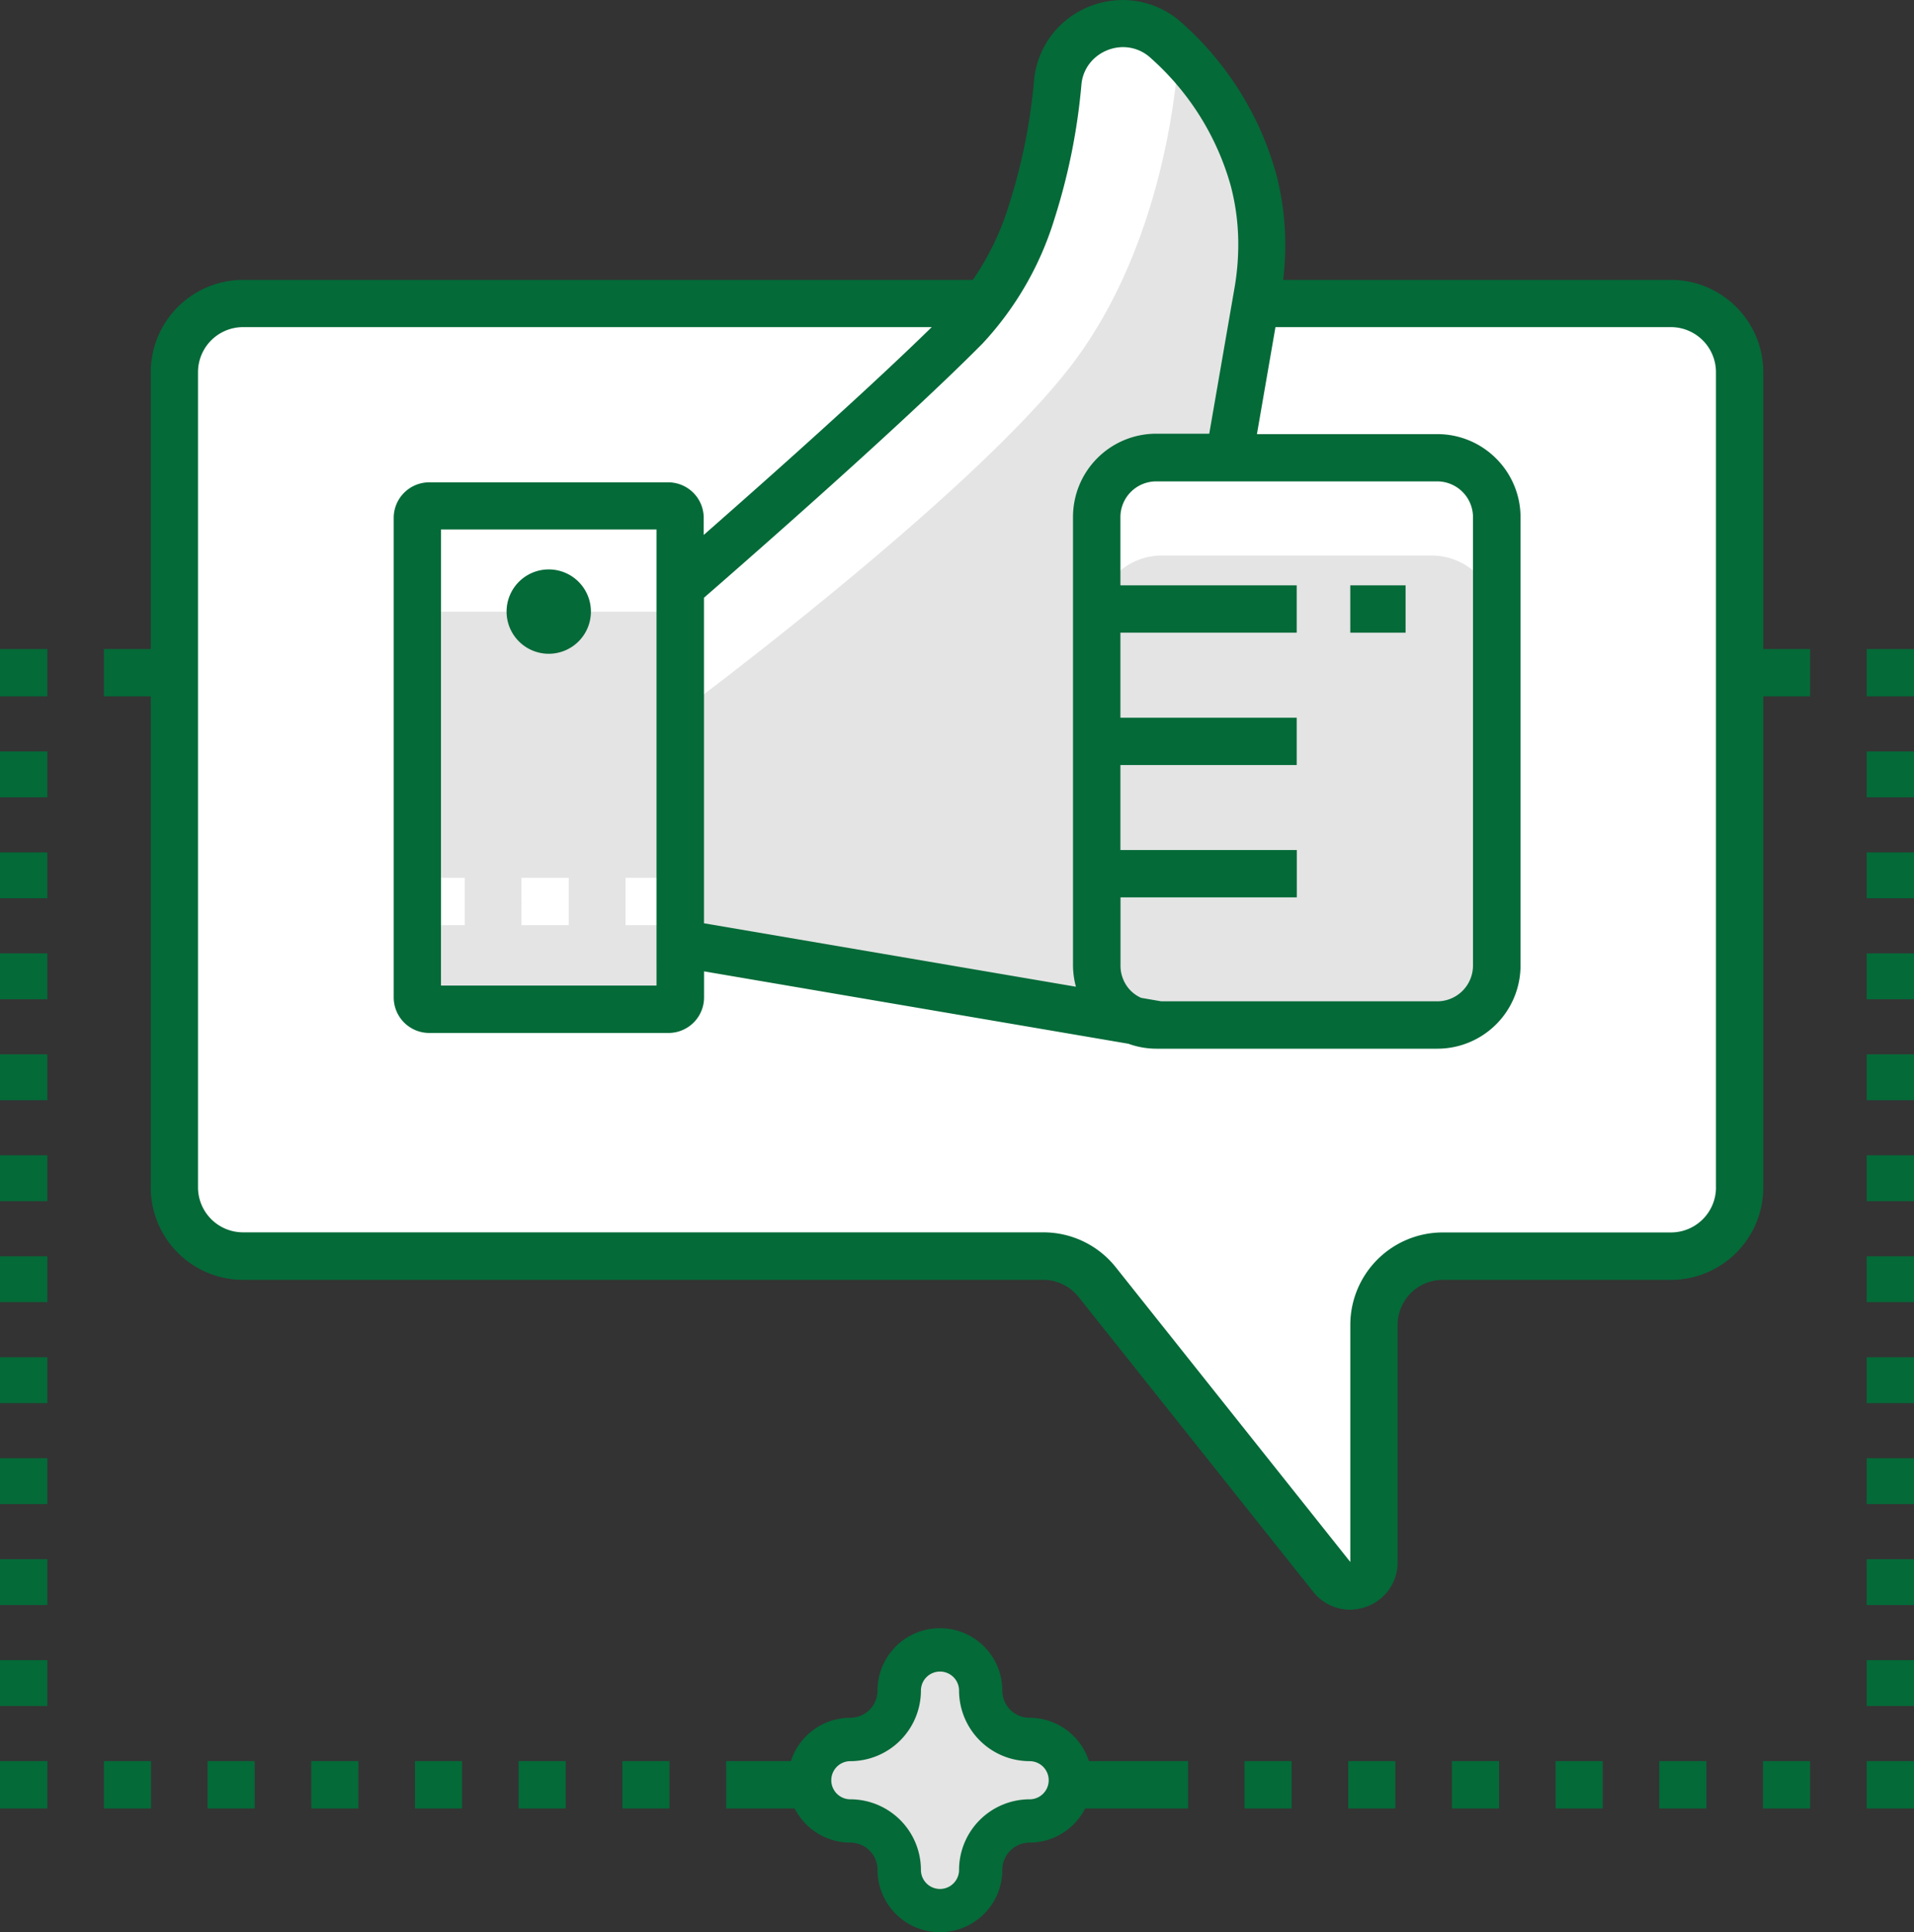 <svg xmlns="http://www.w3.org/2000/svg" width="55.197" height="55.711" viewBox="0 0 55.197 55.711">
  <rect x="0" y="0" width="55.197" height="55.711" fill="#333333" stroke="none"/>
  <g id="Satisfaction_Guarantee" data-name="Satisfaction Guarantee" transform="translate(-26.879 -21.834)">
    <g id="Group_450" data-name="Group 450" transform="translate(26.879 40.547)">
      <rect id="Rectangle_611" data-name="Rectangle 611" width="1.365" height="1.365" transform="translate(53.832)" fill="#046a38"/>
      <rect id="Rectangle_612" data-name="Rectangle 612" width="1.365" height="1.323" transform="translate(53.832 20.42)" fill="#046a38"/>
      <rect id="Rectangle_613" data-name="Rectangle 613" width="1.365" height="1.323" transform="translate(53.832 23.331)" fill="#046a38"/>
      <rect id="Rectangle_614" data-name="Rectangle 614" width="1.365" height="1.323" transform="translate(53.832 26.242)" fill="#046a38"/>
      <rect id="Rectangle_615" data-name="Rectangle 615" width="1.365" height="1.323" transform="translate(53.832 17.508)" fill="#046a38"/>
      <rect id="Rectangle_616" data-name="Rectangle 616" width="1.365" height="1.323" transform="translate(53.832 29.153)" fill="#046a38"/>
      <rect id="Rectangle_617" data-name="Rectangle 617" width="1.365" height="1.323" transform="translate(53.832 5.864)" fill="#046a38"/>
      <rect id="Rectangle_618" data-name="Rectangle 618" width="1.365" height="1.323" transform="translate(53.832 14.597)" fill="#046a38"/>
      <rect id="Rectangle_619" data-name="Rectangle 619" width="1.365" height="1.323" transform="translate(53.832 2.953)" fill="#046a38"/>
      <rect id="Rectangle_620" data-name="Rectangle 620" width="1.365" height="1.323" transform="translate(53.832 8.775)" fill="#046a38"/>
      <rect id="Rectangle_621" data-name="Rectangle 621" width="1.365" height="1.323" transform="translate(53.832 11.686)" fill="#046a38"/>
      <rect id="Rectangle_622" data-name="Rectangle 622" width="1.365" height="1.365" transform="translate(53.832 32.064)" fill="#046a38"/>
      <rect id="Rectangle_623" data-name="Rectangle 623" width="1.359" height="1.365" transform="translate(14.957 32.064)" fill="#046a38"/>
      <rect id="Rectangle_624" data-name="Rectangle 624" width="1.359" height="1.365" transform="translate(2.996 32.064)" fill="#046a38"/>
      <rect id="Rectangle_625" data-name="Rectangle 625" width="1.359" height="1.365" transform="translate(35.89 32.064)" fill="#046a38"/>
      <rect id="Rectangle_626" data-name="Rectangle 626" width="1.359" height="1.365" transform="translate(17.948 32.064)" fill="#046a38"/>
      <rect id="Rectangle_627" data-name="Rectangle 627" width="1.359" height="1.365" transform="translate(5.986 32.064)" fill="#046a38"/>
      <rect id="Rectangle_628" data-name="Rectangle 628" width="1.359" height="1.365" transform="translate(8.977 32.064)" fill="#046a38"/>
      <rect id="Rectangle_629" data-name="Rectangle 629" width="1.359" height="1.365" transform="translate(38.88 32.064)" fill="#046a38"/>
      <rect id="Rectangle_630" data-name="Rectangle 630" width="1.359" height="1.365" transform="translate(11.967 32.064)" fill="#046a38"/>
      <rect id="Rectangle_631" data-name="Rectangle 631" width="1.359" height="1.365" transform="translate(47.851 32.064)" fill="#046a38"/>
      <rect id="Rectangle_632" data-name="Rectangle 632" width="1.359" height="1.365" transform="translate(50.842 32.064)" fill="#046a38"/>
      <rect id="Rectangle_633" data-name="Rectangle 633" width="1.359" height="1.365" transform="translate(44.861 32.064)" fill="#046a38"/>
      <rect id="Rectangle_634" data-name="Rectangle 634" width="1.359" height="1.365" transform="translate(41.871 32.064)" fill="#046a38"/>
      <rect id="Rectangle_635" data-name="Rectangle 635" width="1.365" height="1.365" transform="translate(0 32.064)" fill="#046a38"/>
      <rect id="Rectangle_636" data-name="Rectangle 636" width="1.365" height="1.323" transform="translate(0 14.597)" fill="#046a38"/>
      <rect id="Rectangle_637" data-name="Rectangle 637" width="1.365" height="1.323" transform="translate(0 17.508)" fill="#046a38"/>
      <rect id="Rectangle_638" data-name="Rectangle 638" width="1.365" height="1.323" transform="translate(0 5.864)" fill="#046a38"/>
      <rect id="Rectangle_639" data-name="Rectangle 639" width="1.365" height="1.323" transform="translate(0 2.953)" fill="#046a38"/>
      <rect id="Rectangle_640" data-name="Rectangle 640" width="1.365" height="1.323" transform="translate(0 11.686)" fill="#046a38"/>
      <rect id="Rectangle_641" data-name="Rectangle 641" width="1.365" height="1.323" transform="translate(0 29.153)" fill="#046a38"/>
      <rect id="Rectangle_642" data-name="Rectangle 642" width="1.365" height="1.323" transform="translate(0 8.775)" fill="#046a38"/>
      <rect id="Rectangle_643" data-name="Rectangle 643" width="1.365" height="1.323" transform="translate(0 20.42)" fill="#046a38"/>
      <rect id="Rectangle_644" data-name="Rectangle 644" width="1.365" height="1.323" transform="translate(0 26.242)" fill="#046a38"/>
      <rect id="Rectangle_645" data-name="Rectangle 645" width="1.365" height="1.323" transform="translate(0 23.331)" fill="#046a38"/>
      <rect id="Rectangle_646" data-name="Rectangle 646" width="1.365" height="1.365" fill="#046a38"/>
      <rect id="Rectangle_647" data-name="Rectangle 647" width="1.359" height="1.365" transform="translate(23.928)" fill="#046a38"/>
      <rect id="Rectangle_648" data-name="Rectangle 648" width="1.359" height="1.365" transform="translate(26.919)" fill="#046a38"/>
      <rect id="Rectangle_649" data-name="Rectangle 649" width="1.359" height="1.365" transform="translate(29.909)" fill="#046a38"/>
      <rect id="Rectangle_650" data-name="Rectangle 650" width="1.359" height="1.365" transform="translate(20.938)" fill="#046a38"/>
      <rect id="Rectangle_651" data-name="Rectangle 651" width="1.359" height="1.365" transform="translate(32.899)" fill="#046a38"/>
      <rect id="Rectangle_652" data-name="Rectangle 652" width="1.359" height="1.365" transform="translate(38.88)" fill="#046a38"/>
      <rect id="Rectangle_653" data-name="Rectangle 653" width="1.359" height="1.365" transform="translate(17.948)" fill="#046a38"/>
      <rect id="Rectangle_654" data-name="Rectangle 654" width="1.359" height="1.365" transform="translate(41.871)" fill="#046a38"/>
      <rect id="Rectangle_655" data-name="Rectangle 655" width="1.359" height="1.365" transform="translate(50.842)" fill="#046a38"/>
      <rect id="Rectangle_656" data-name="Rectangle 656" width="1.359" height="1.365" transform="translate(35.89)" fill="#046a38"/>
      <rect id="Rectangle_657" data-name="Rectangle 657" width="1.359" height="1.365" transform="translate(14.957)" fill="#046a38"/>
      <rect id="Rectangle_658" data-name="Rectangle 658" width="1.359" height="1.365" transform="translate(47.852)" fill="#046a38"/>
      <rect id="Rectangle_659" data-name="Rectangle 659" width="1.359" height="1.365" transform="translate(5.986)" fill="#046a38"/>
      <rect id="Rectangle_660" data-name="Rectangle 660" width="1.359" height="1.365" transform="translate(2.996)" fill="#046a38"/>
      <rect id="Rectangle_661" data-name="Rectangle 661" width="1.359" height="1.365" transform="translate(11.967)" fill="#046a38"/>
      <rect id="Rectangle_662" data-name="Rectangle 662" width="1.359" height="1.365" transform="translate(44.861)" fill="#046a38"/>
      <rect id="Rectangle_663" data-name="Rectangle 663" width="1.359" height="1.365" transform="translate(8.977)" fill="#046a38"/>
      <path id="Path_12426" data-name="Path 12426" d="M115.557,207.882H103.6v1.365h13.321v-1.365h-1.359Z" transform="translate(-82.658 -175.818)" fill="#046a38"/>
    </g>
    <g id="Group_453" data-name="Group 453" transform="translate(31.223 21.834)">
      <path id="Path_12429" data-name="Path 12429" d="M88.456,53.9H47.28A1.984,1.984,0,0,0,45.3,55.886v23.5a1.984,1.984,0,0,0,1.984,1.984H70.354a1.985,1.985,0,0,1,1.552.748l6.765,8.5a.685.685,0,0,0,1.221-.427V83.353a1.984,1.984,0,0,1,1.984-1.984h6.58a1.984,1.984,0,0,0,1.984-1.984v-23.5A1.985,1.985,0,0,0,88.456,53.9Z" transform="translate(-44.614 -45.15)" fill="#fff"/>
      <path id="Path_12430" data-name="Path 12430" d="M88.524,52.184a2.66,2.66,0,0,0-1.885-.781H45.463A2.666,2.666,0,0,0,42.8,54.069v23.5a2.666,2.666,0,0,0,2.666,2.666H68.537a1.3,1.3,0,0,1,1.019.491l6.765,8.5a1.369,1.369,0,0,0,.49.39,1.347,1.347,0,0,0,.573.127,1.388,1.388,0,0,0,.94-.367,1.343,1.343,0,0,0,.316-.439,1.375,1.375,0,0,0,.118-.562V81.536a1.3,1.3,0,0,1,1.3-1.3h6.58a2.666,2.666,0,0,0,2.666-2.666v-23.5A2.661,2.661,0,0,0,88.524,52.184ZM87.94,77.568a1.3,1.3,0,0,1-1.3,1.3h-6.58a2.667,2.667,0,0,0-2.666,2.666V88.37h0l-6.765-8.5a2.667,2.667,0,0,0-2.086-1.005H45.463a1.3,1.3,0,0,1-1.3-1.3v-23.5a1.3,1.3,0,0,1,1.3-1.3H86.639a1.3,1.3,0,0,1,1.3,1.3v23.5Z" transform="translate(-42.797 -43.333)" fill="#046a38"/>
      <path id="Path_12431" data-name="Path 12431" d="M112.9,24.87l-2.553,1.285-1.718,6.026-4.608,4.7L99.99,40.46l-.332,3.227.442,1.381,4.7-2.541,8.431-10.608,1.106-5.757Z" transform="translate(-84.139 -24.041)" fill="#fff"/>
      <path id="Path_12432" data-name="Path 12432" d="M113.122,27.365s-.188,5.264-3.12,9.061S98.75,46.389,98.75,46.389v6.84l12.218,1.907-.2-9.463s-.1-5.523.7-6.2a3.791,3.791,0,0,1,2.488-.419l1.128-1.65a21.174,21.174,0,0,0,.6-5.3C115.452,30.336,113.122,27.365,113.122,27.365Z" transform="translate(-83.479 -25.855)" fill="#e4e4e4"/>
      <rect id="Rectangle_664" data-name="Rectangle 664" width="7.581" height="11.465" transform="translate(7.69 17.635)" fill="#e4e4e4"/>
      <path id="Path_12433" data-name="Path 12433" d="M76.977,115.93h1.365v-1.365H76.977Zm-3,0H75.34v-1.365H73.975Zm-3,0h1.365v-1.365H70.973Z" transform="translate(-63.283 -89.256)" fill="#fff"/>
      <path id="Path_12434" data-name="Path 12434" d="M152.422,80.519h-7.774a1.88,1.88,0,0,0-1.88,1.88v9.778a1.88,1.88,0,0,0,1.88,1.88h7.774a1.88,1.88,0,0,0,1.88-1.88V82.4A1.88,1.88,0,0,0,152.422,80.519Z" transform="translate(-115.483 -64.502)" fill="#e4e4e4"/>
      <g id="Group_452" data-name="Group 452" transform="translate(7.008)">
        <path id="Path_12435" data-name="Path 12435" d="M81.622,84.423a1.216,1.216,0,1,0-1.216-1.216A1.216,1.216,0,0,0,81.622,84.423Z" transform="translate(-77.149 -65.573)" fill="#046a38"/>
        <path id="Path_12436" data-name="Path 12436" d="M100.264,35.051a2.391,2.391,0,0,0-1.695-.7h-5.2l.688-3.972a8.72,8.72,0,0,0,.129-1.484,8,8,0,0,0-.26-2.038,9.066,9.066,0,0,0-2.692-4.337,2.544,2.544,0,0,0-1.735-.685,2.6,2.6,0,0,0-1.686.624,2.53,2.53,0,0,0-.872,1.693,16.508,16.508,0,0,1-.708,3.544,7.9,7.9,0,0,1-1.761,3.091c-1.239,1.255-3.293,3.128-5.028,4.676-.771.688-1.479,1.312-2.029,1.795v-.492a1.025,1.025,0,0,0-1.025-1.025H69.5a1.025,1.025,0,0,0-1.025,1.025V50.592A1.025,1.025,0,0,0,69.5,51.617h6.9a1.025,1.025,0,0,0,1.025-1.025v-.751l12.237,2.087a2.385,2.385,0,0,0,.809.143h8.1a2.4,2.4,0,0,0,2.4-2.4V36.746A2.392,2.392,0,0,0,100.264,35.051Zm-24.21,15.2H69.838V37.1h6.216Zm12.1.034-10.731-1.83V39.068c.474-.412,1.613-1.407,2.938-2.589,1.746-1.558,3.8-3.433,5.091-4.736a9.231,9.231,0,0,0,2.085-3.621,17.84,17.84,0,0,0,.77-3.841,1.16,1.16,0,0,1,.4-.788,1.237,1.237,0,0,1,.8-.3,1.173,1.173,0,0,1,.809.323,7.7,7.7,0,0,1,2.3,3.682,6.628,6.628,0,0,1,.215,1.69,7.353,7.353,0,0,1-.109,1.251l-.728,4.2H90.465a2.4,2.4,0,0,0-2.4,2.4V49.673A2.385,2.385,0,0,0,88.15,50.286ZM99.6,49.673a1.032,1.032,0,0,1-1.032,1.032H90.611l-.582-.1a1.049,1.049,0,0,1-.294-.2,1.027,1.027,0,0,1-.3-.73V47.708h5.084V46.343H89.432V43.892h5.084V42.527H89.432V40.075h5.084V38.711H89.432V36.746a1.032,1.032,0,0,1,1.032-1.032h8.1A1.032,1.032,0,0,1,99.6,36.746V49.673Z" transform="translate(-68.473 -21.834)" fill="#046a38"/>
        <rect id="Rectangle_665" data-name="Rectangle 665" width="1.595" height="1.365" transform="translate(27.588 16.877)" fill="#046a38"/>
      </g>
    </g>
    <g id="Group_557" data-name="Group 557" transform="translate(49.601 68.777)">
      <path id="Path_12440" data-name="Path 12440" d="M118.834,32.377a1.411,1.411,0,0,1-1.409-1.409,1.174,1.174,0,0,0-2.349,0,1.411,1.411,0,0,1-1.409,1.409,1.174,1.174,0,1,0,0,2.349,1.411,1.411,0,0,1,1.409,1.409,1.174,1.174,0,1,0,2.349,0,1.411,1.411,0,0,1,1.409-1.409,1.174,1.174,0,0,0,0-2.349Z" transform="translate(-111.867 -29.167)" fill="#e4e4e4"/>
      <g id="Group_455" data-name="Group 455" transform="translate(0 0)">
        <path id="Path_12441" data-name="Path 12441" d="M114.378,36.06a1.8,1.8,0,0,1-1.8-1.8.784.784,0,0,0-.783-.783,1.8,1.8,0,1,1,0-3.6.784.784,0,0,0,.783-.783,1.8,1.8,0,1,1,3.6,0,.784.784,0,0,0,.783.783,1.8,1.8,0,1,1,0,3.6.784.784,0,0,0-.783.783A1.8,1.8,0,0,1,114.378,36.06Zm0-7.515a.549.549,0,0,0-.548.548,2.038,2.038,0,0,1-2.035,2.035.548.548,0,1,0,0,1.1,2.038,2.038,0,0,1,2.035,2.035.548.548,0,1,0,1.1,0,2.038,2.038,0,0,1,2.035-2.035.548.548,0,0,0,0-1.1,2.038,2.038,0,0,1-2.035-2.035A.549.549,0,0,0,114.378,28.545Z" transform="translate(-109.994 -27.292)" fill="#046a38"/>
      </g>
    </g>
  </g>
</svg>
